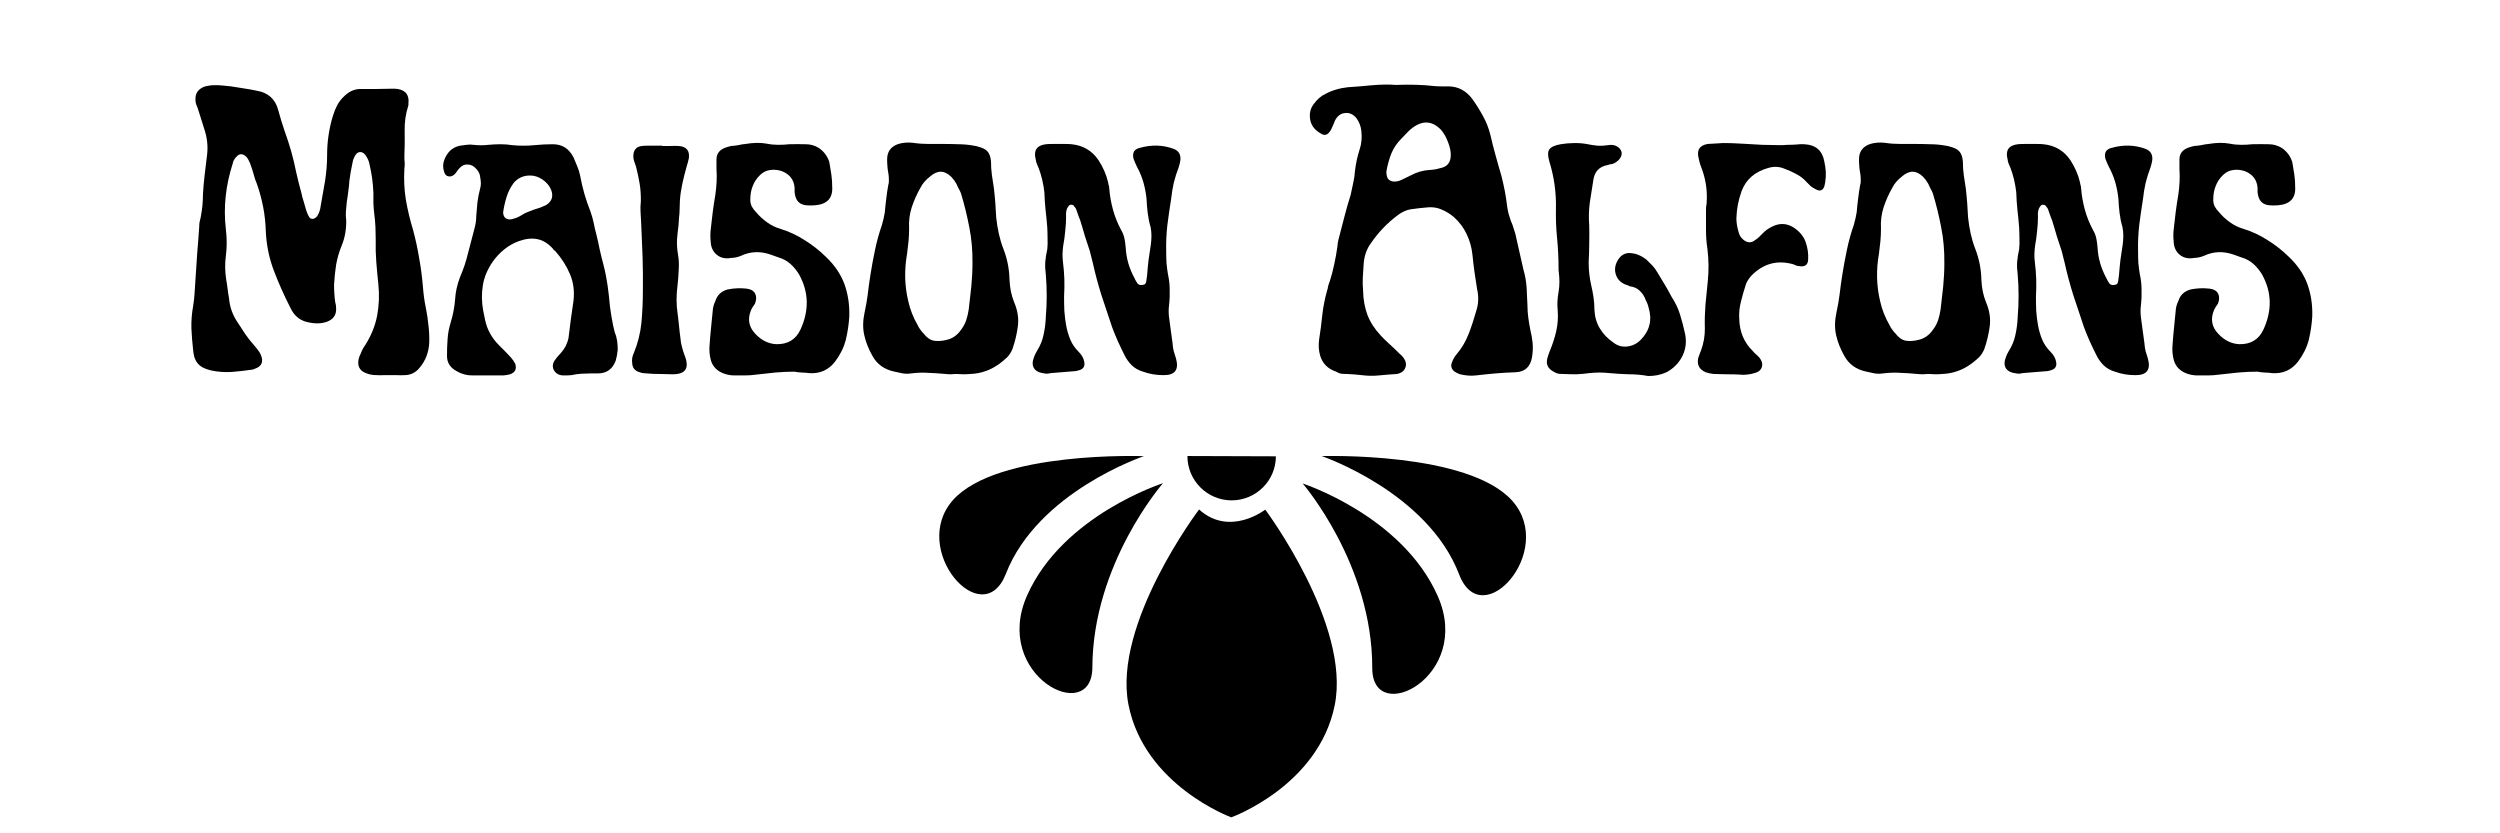 <svg xmlns="http://www.w3.org/2000/svg" xmlns:xlink="http://www.w3.org/1999/xlink" width="180" viewBox="0 0 135 45" height="60" preserveAspectRatio="xMidYMid meet"><defs><clipPath id="34d682da35"><path d="M 60 27 L 73 27 L 73 44.152 L 60 44.152 Z M 60 27 "></path></clipPath><clipPath id="4b6d0a2eec"><path d="M 71 24.316 L 83 24.316 L 83 33 L 71 33 Z M 71 24.316 "></path></clipPath><clipPath id="57cf9c4d2a"><path d="M 50 24.316 L 62 24.316 L 62 33 L 50 33 Z M 50 24.316 "></path></clipPath><clipPath id="e76fb7d6d4"><path d="M 64 24.316 L 69 24.316 L 69 28 L 64 28 Z M 64 24.316 "></path></clipPath></defs><g id="9265600db1"><g clip-rule="nonzero" clip-path="url(#34d682da35)"><path style=" stroke:none;fill-rule:nonzero;fill:#000000;fill-opacity:1;" d="M 66.488 44.137 C 66.488 44.137 71.191 42.445 72.074 38.086 C 72.961 33.727 68.324 27.52 68.324 27.52 C 68.324 27.52 66.41 29.012 64.75 27.512 C 64.75 27.512 60.078 33.688 60.938 38.055 C 61.797 42.418 66.488 44.137 66.488 44.137 Z M 66.488 44.137 "></path></g><path style=" stroke:none;fill-rule:nonzero;fill:#000000;fill-opacity:1;" d="M 70.344 26.109 C 70.344 26.109 74.113 30.461 74.102 36.074 C 74.094 39.273 79.551 36.539 77.641 32.195 C 75.73 27.855 70.344 26.109 70.344 26.109 Z M 70.344 26.109 "></path><g clip-rule="nonzero" clip-path="url(#4b6d0a2eec)"><path style=" stroke:none;fill-rule:nonzero;fill:#000000;fill-opacity:1;" d="M 71.383 24.633 C 71.383 24.633 77.098 26.578 78.797 31.027 C 80.031 34.246 84.035 29.746 81.676 27.059 C 79.316 24.375 71.383 24.629 71.383 24.629 Z M 71.383 24.633 "></path></g><path style=" stroke:none;fill-rule:nonzero;fill:#000000;fill-opacity:1;" d="M 62.801 26.094 C 62.801 26.094 59.008 30.426 58.988 36.039 C 58.973 39.238 53.535 36.473 55.469 32.141 C 57.402 27.809 62.801 26.094 62.801 26.094 Z M 62.801 26.094 "></path><g clip-rule="nonzero" clip-path="url(#57cf9c4d2a)"><path style=" stroke:none;fill-rule:nonzero;fill:#000000;fill-opacity:1;" d="M 61.77 24.633 C 61.77 24.633 56.043 26.551 54.316 30.988 C 53.066 34.199 49.086 29.68 51.461 27.004 C 53.84 24.332 61.77 24.633 61.77 24.633 Z M 61.77 24.633 "></path></g><g clip-rule="nonzero" clip-path="url(#e76fb7d6d4)"><path style=" stroke:none;fill-rule:nonzero;fill:#000000;fill-opacity:1;" d="M 64.121 24.625 C 64.117 25.941 65.184 27.016 66.504 27.02 C 67.824 27.02 68.895 25.957 68.898 24.641 Z M 64.121 24.625 "></path></g><g style="fill:#000000;fill-opacity:1;"><g transform="translate(9.758, 20.211)"><path style="stroke:none" d="M 11.281 0.047 C 11.176 0.047 11.066 0.047 10.953 0.047 C 10.836 0.055 10.727 0.055 10.625 0.047 C 10.383 0.047 10.191 0.016 10.047 -0.047 C 9.703 -0.16 9.551 -0.391 9.594 -0.734 C 9.613 -0.867 9.656 -0.992 9.719 -1.109 C 9.77 -1.266 9.859 -1.43 9.984 -1.609 C 10.297 -2.109 10.504 -2.629 10.609 -3.172 C 10.711 -3.723 10.734 -4.289 10.672 -4.875 C 10.629 -5.27 10.594 -5.664 10.562 -6.062 C 10.531 -6.457 10.52 -6.852 10.531 -7.25 C 10.531 -7.488 10.523 -7.723 10.516 -7.953 C 10.504 -8.191 10.484 -8.426 10.453 -8.656 C 10.43 -8.852 10.414 -9.047 10.406 -9.234 C 10.406 -9.422 10.406 -9.609 10.406 -9.797 C 10.383 -10.336 10.316 -10.836 10.203 -11.297 C 10.191 -11.391 10.164 -11.484 10.125 -11.578 C 10.082 -11.672 10.035 -11.754 9.984 -11.828 C 9.891 -11.953 9.785 -12.008 9.672 -12 C 9.566 -11.988 9.484 -11.926 9.422 -11.812 C 9.348 -11.695 9.301 -11.57 9.281 -11.438 C 9.207 -11.094 9.148 -10.766 9.109 -10.453 C 9.098 -10.254 9.078 -10.055 9.047 -9.859 C 9.023 -9.672 9 -9.488 8.969 -9.312 C 8.957 -9.133 8.941 -8.961 8.922 -8.797 C 8.91 -8.629 8.914 -8.469 8.938 -8.312 C 8.945 -7.812 8.863 -7.352 8.688 -6.938 C 8.551 -6.602 8.453 -6.258 8.391 -5.906 C 8.336 -5.551 8.301 -5.191 8.281 -4.828 C 8.281 -4.672 8.285 -4.516 8.297 -4.359 C 8.305 -4.203 8.32 -4.047 8.344 -3.891 C 8.375 -3.797 8.391 -3.695 8.391 -3.594 C 8.422 -3.219 8.25 -2.961 7.875 -2.828 C 7.562 -2.723 7.203 -2.723 6.797 -2.828 C 6.398 -2.93 6.109 -3.188 5.922 -3.594 C 5.586 -4.25 5.289 -4.914 5.031 -5.594 C 4.77 -6.281 4.625 -7 4.594 -7.75 C 4.582 -8.176 4.535 -8.602 4.453 -9.031 C 4.367 -9.469 4.254 -9.891 4.109 -10.297 C 4.047 -10.441 3.992 -10.594 3.953 -10.75 C 3.91 -10.914 3.859 -11.082 3.797 -11.25 C 3.766 -11.352 3.723 -11.453 3.672 -11.547 C 3.629 -11.648 3.566 -11.734 3.484 -11.797 C 3.316 -11.922 3.164 -11.91 3.031 -11.766 C 2.977 -11.723 2.93 -11.664 2.891 -11.594 C 2.848 -11.531 2.82 -11.461 2.812 -11.391 C 2.426 -10.191 2.301 -9.008 2.438 -7.844 C 2.469 -7.582 2.484 -7.332 2.484 -7.094 C 2.484 -6.863 2.469 -6.629 2.438 -6.391 C 2.383 -5.973 2.391 -5.555 2.453 -5.141 C 2.484 -4.973 2.508 -4.801 2.531 -4.625 C 2.551 -4.445 2.578 -4.273 2.609 -4.109 C 2.648 -3.629 2.805 -3.191 3.078 -2.797 C 3.211 -2.586 3.348 -2.379 3.484 -2.172 C 3.629 -1.961 3.785 -1.766 3.953 -1.578 C 4.023 -1.492 4.094 -1.41 4.156 -1.328 C 4.227 -1.242 4.285 -1.148 4.328 -1.047 C 4.484 -0.672 4.375 -0.422 4 -0.297 C 3.938 -0.266 3.891 -0.25 3.859 -0.25 C 3.484 -0.195 3.113 -0.156 2.75 -0.125 C 2.383 -0.102 2.02 -0.129 1.656 -0.203 C 1.531 -0.234 1.414 -0.27 1.312 -0.312 C 1.02 -0.426 0.828 -0.633 0.734 -0.938 C 0.703 -1.07 0.68 -1.191 0.672 -1.297 C 0.629 -1.68 0.598 -2.07 0.578 -2.469 C 0.566 -2.875 0.598 -3.281 0.672 -3.688 C 0.711 -3.926 0.738 -4.16 0.75 -4.391 C 0.77 -4.629 0.785 -4.867 0.797 -5.109 C 0.828 -5.586 0.859 -6.062 0.891 -6.531 C 0.93 -7.008 0.969 -7.488 1 -7.969 C 1 -8.039 1.004 -8.117 1.016 -8.203 C 1.035 -8.285 1.055 -8.375 1.078 -8.469 C 1.117 -8.676 1.148 -8.883 1.172 -9.094 C 1.191 -9.312 1.203 -9.531 1.203 -9.75 C 1.223 -10.094 1.254 -10.441 1.297 -10.797 C 1.336 -11.148 1.379 -11.492 1.422 -11.828 C 1.484 -12.305 1.43 -12.785 1.266 -13.266 C 1.211 -13.441 1.156 -13.625 1.094 -13.812 C 1.031 -14 0.973 -14.18 0.922 -14.359 C 0.891 -14.43 0.859 -14.508 0.828 -14.594 C 0.805 -14.676 0.797 -14.758 0.797 -14.844 C 0.785 -15.156 0.93 -15.379 1.234 -15.516 C 1.316 -15.547 1.398 -15.566 1.484 -15.578 C 1.578 -15.598 1.672 -15.609 1.766 -15.609 C 1.93 -15.617 2.094 -15.613 2.25 -15.594 C 2.406 -15.582 2.562 -15.566 2.719 -15.547 C 2.945 -15.516 3.176 -15.477 3.406 -15.438 C 3.633 -15.406 3.867 -15.363 4.109 -15.312 C 4.723 -15.207 5.109 -14.859 5.266 -14.266 C 5.367 -13.891 5.484 -13.516 5.609 -13.141 C 5.742 -12.773 5.863 -12.406 5.969 -12.031 C 6.07 -11.664 6.16 -11.297 6.234 -10.922 C 6.316 -10.547 6.41 -10.172 6.516 -9.797 C 6.547 -9.641 6.586 -9.484 6.641 -9.328 C 6.691 -9.172 6.738 -9.008 6.781 -8.844 C 6.812 -8.75 6.852 -8.648 6.906 -8.547 C 6.957 -8.441 7.023 -8.391 7.109 -8.391 C 7.203 -8.391 7.289 -8.441 7.375 -8.547 C 7.477 -8.711 7.539 -8.898 7.562 -9.109 C 7.645 -9.555 7.723 -10.004 7.797 -10.453 C 7.867 -10.91 7.906 -11.367 7.906 -11.828 C 7.906 -12.191 7.93 -12.551 7.984 -12.906 C 8.035 -13.258 8.113 -13.609 8.219 -13.953 C 8.281 -14.16 8.359 -14.352 8.453 -14.531 C 8.547 -14.707 8.676 -14.875 8.844 -15.031 C 9.094 -15.27 9.367 -15.395 9.672 -15.406 C 9.984 -15.406 10.285 -15.406 10.578 -15.406 C 10.879 -15.414 11.18 -15.422 11.484 -15.422 C 11.566 -15.422 11.645 -15.414 11.719 -15.406 C 12.156 -15.332 12.348 -15.07 12.297 -14.625 C 12.297 -14.582 12.297 -14.551 12.297 -14.531 C 12.148 -14.07 12.082 -13.609 12.094 -13.141 C 12.102 -12.68 12.098 -12.219 12.078 -11.75 C 12.078 -11.645 12.082 -11.539 12.094 -11.438 C 12.102 -11.332 12.098 -11.219 12.078 -11.094 C 12.047 -10.531 12.07 -9.977 12.156 -9.438 C 12.25 -8.895 12.379 -8.348 12.547 -7.797 C 12.68 -7.305 12.789 -6.801 12.875 -6.281 C 12.969 -5.77 13.035 -5.258 13.078 -4.75 C 13.109 -4.332 13.16 -3.953 13.234 -3.609 C 13.297 -3.297 13.344 -2.984 13.375 -2.672 C 13.414 -2.359 13.43 -2.039 13.422 -1.719 C 13.398 -1.195 13.227 -0.742 12.906 -0.359 C 12.688 -0.086 12.41 0.047 12.078 0.047 C 11.941 0.055 11.805 0.055 11.672 0.047 C 11.547 0.047 11.414 0.047 11.281 0.047 Z M 11.281 0.047 "></path></g></g><g style="fill:#000000;fill-opacity:1;"><g transform="translate(23.576, 20.211)"><path style="stroke:none" d="M 1.984 -12.391 C 2.266 -12.359 2.539 -12.359 2.812 -12.391 C 3.02 -12.41 3.234 -12.422 3.453 -12.422 C 3.672 -12.422 3.875 -12.406 4.062 -12.375 C 4.27 -12.352 4.477 -12.344 4.688 -12.344 C 4.895 -12.344 5.102 -12.352 5.312 -12.375 C 5.625 -12.406 5.945 -12.422 6.281 -12.422 C 6.781 -12.422 7.148 -12.188 7.391 -11.719 C 7.461 -11.562 7.531 -11.398 7.594 -11.234 C 7.664 -11.066 7.719 -10.898 7.75 -10.734 C 7.812 -10.391 7.891 -10.055 7.984 -9.734 C 8.078 -9.41 8.188 -9.094 8.312 -8.781 C 8.383 -8.582 8.441 -8.379 8.484 -8.172 C 8.523 -7.961 8.57 -7.758 8.625 -7.562 C 8.695 -7.281 8.758 -7 8.812 -6.719 C 8.875 -6.445 8.941 -6.172 9.016 -5.891 C 9.109 -5.535 9.18 -5.172 9.234 -4.797 C 9.285 -4.43 9.328 -4.062 9.359 -3.688 C 9.391 -3.445 9.426 -3.207 9.469 -2.969 C 9.508 -2.727 9.562 -2.488 9.625 -2.25 C 9.688 -2.102 9.727 -1.953 9.75 -1.797 C 9.77 -1.641 9.781 -1.477 9.781 -1.312 C 9.758 -1.102 9.723 -0.91 9.672 -0.734 C 9.504 -0.285 9.191 -0.055 8.734 -0.047 C 8.598 -0.047 8.477 -0.047 8.375 -0.047 C 8.195 -0.047 8.016 -0.039 7.828 -0.031 C 7.648 -0.02 7.469 0.004 7.281 0.047 C 7.207 0.055 7.129 0.062 7.047 0.062 C 6.973 0.062 6.898 0.062 6.828 0.062 C 6.586 0.051 6.414 -0.055 6.312 -0.266 C 6.238 -0.461 6.281 -0.648 6.438 -0.828 C 6.477 -0.891 6.52 -0.941 6.562 -0.984 C 6.602 -1.023 6.648 -1.078 6.703 -1.141 C 6.805 -1.254 6.895 -1.379 6.969 -1.516 C 7.039 -1.66 7.094 -1.812 7.125 -1.969 C 7.164 -2.312 7.207 -2.645 7.25 -2.969 C 7.301 -3.289 7.348 -3.617 7.391 -3.953 C 7.453 -4.484 7.391 -4.969 7.203 -5.406 C 7.016 -5.852 6.75 -6.27 6.406 -6.656 C 6.395 -6.664 6.375 -6.68 6.344 -6.703 C 6.312 -6.734 6.289 -6.758 6.281 -6.781 C 6.02 -7.07 5.738 -7.242 5.438 -7.297 C 5.133 -7.359 4.801 -7.32 4.438 -7.188 C 4.145 -7.082 3.879 -6.93 3.641 -6.734 C 3.41 -6.547 3.207 -6.328 3.031 -6.078 C 2.75 -5.672 2.57 -5.25 2.5 -4.812 C 2.426 -4.375 2.43 -3.914 2.516 -3.438 C 2.535 -3.363 2.551 -3.289 2.562 -3.219 C 2.582 -3.145 2.598 -3.066 2.609 -2.984 C 2.711 -2.441 2.969 -1.969 3.375 -1.562 C 3.477 -1.457 3.582 -1.352 3.688 -1.25 C 3.789 -1.145 3.895 -1.035 4 -0.922 C 4.113 -0.797 4.195 -0.676 4.25 -0.562 C 4.332 -0.281 4.238 -0.094 3.969 0 C 3.852 0.031 3.734 0.051 3.609 0.062 C 3.328 0.062 3.047 0.062 2.766 0.062 C 2.484 0.062 2.203 0.062 1.922 0.062 C 1.617 0.062 1.336 -0.016 1.078 -0.172 C 0.734 -0.359 0.562 -0.629 0.562 -0.984 C 0.562 -1.297 0.57 -1.602 0.594 -1.906 C 0.613 -2.207 0.672 -2.508 0.766 -2.812 C 0.891 -3.227 0.969 -3.641 1 -4.047 C 1.02 -4.43 1.109 -4.832 1.266 -5.25 C 1.453 -5.676 1.598 -6.113 1.703 -6.562 C 1.816 -7.008 1.93 -7.445 2.047 -7.875 C 2.109 -8.102 2.141 -8.32 2.141 -8.531 C 2.16 -8.781 2.18 -9.023 2.203 -9.266 C 2.234 -9.516 2.281 -9.758 2.344 -10 C 2.375 -10.102 2.391 -10.203 2.391 -10.297 C 2.391 -10.398 2.379 -10.504 2.359 -10.609 C 2.348 -10.797 2.273 -10.957 2.141 -11.094 C 2.004 -11.25 1.848 -11.328 1.672 -11.328 C 1.504 -11.336 1.359 -11.27 1.234 -11.125 C 1.18 -11.07 1.133 -11.016 1.094 -10.953 C 1.062 -10.898 1.023 -10.852 0.984 -10.812 C 0.879 -10.707 0.766 -10.664 0.641 -10.688 C 0.523 -10.707 0.445 -10.789 0.406 -10.938 C 0.332 -11.164 0.336 -11.383 0.422 -11.594 C 0.492 -11.781 0.598 -11.941 0.734 -12.078 C 0.879 -12.211 1.055 -12.301 1.266 -12.344 C 1.391 -12.363 1.508 -12.379 1.625 -12.391 C 1.75 -12.41 1.867 -12.41 1.984 -12.391 Z M 6.188 -9.953 C 6.094 -10.18 5.938 -10.367 5.719 -10.516 C 5.508 -10.66 5.285 -10.734 5.047 -10.734 C 4.691 -10.734 4.398 -10.602 4.172 -10.344 C 3.992 -10.102 3.863 -9.848 3.781 -9.578 C 3.695 -9.305 3.633 -9.031 3.594 -8.75 C 3.594 -8.613 3.633 -8.508 3.719 -8.438 C 3.812 -8.363 3.926 -8.344 4.062 -8.375 C 4.207 -8.406 4.348 -8.457 4.484 -8.531 C 4.641 -8.633 4.801 -8.719 4.969 -8.781 C 5.133 -8.852 5.312 -8.914 5.5 -8.969 C 5.57 -8.988 5.641 -9.016 5.703 -9.047 C 5.773 -9.078 5.836 -9.102 5.891 -9.125 C 6.223 -9.32 6.32 -9.598 6.188 -9.953 Z M 6.188 -9.953 "></path></g></g><g style="fill:#000000;fill-opacity:1;"><g transform="translate(33.621, 20.211)"><path style="stroke:none" d="M 2.141 -12.344 C 2.141 -12.344 2.141 -12.336 2.141 -12.328 C 2.285 -12.328 2.43 -12.328 2.578 -12.328 C 2.734 -12.336 2.883 -12.336 3.031 -12.328 C 3.445 -12.297 3.629 -12.078 3.578 -11.672 C 3.547 -11.516 3.504 -11.359 3.453 -11.203 C 3.41 -11.047 3.367 -10.891 3.328 -10.734 C 3.254 -10.441 3.191 -10.141 3.141 -9.828 C 3.098 -9.523 3.078 -9.219 3.078 -8.906 C 3.078 -8.758 3.066 -8.609 3.047 -8.453 C 3.035 -8.305 3.023 -8.16 3.016 -8.016 C 2.984 -7.773 2.957 -7.531 2.938 -7.281 C 2.926 -7.031 2.941 -6.773 2.984 -6.516 C 3.035 -6.234 3.051 -5.953 3.031 -5.672 C 3.02 -5.391 3 -5.109 2.969 -4.828 C 2.895 -4.285 2.895 -3.77 2.969 -3.281 C 3 -3.062 3.023 -2.836 3.047 -2.609 C 3.066 -2.391 3.094 -2.164 3.125 -1.938 C 3.133 -1.789 3.16 -1.641 3.203 -1.484 C 3.242 -1.328 3.289 -1.176 3.344 -1.031 C 3.395 -0.906 3.426 -0.805 3.438 -0.734 C 3.531 -0.316 3.367 -0.078 2.953 -0.016 C 2.867 -0.004 2.785 0 2.703 0 C 2.461 -0.008 2.227 -0.016 2 -0.016 C 1.77 -0.016 1.535 -0.023 1.297 -0.047 C 1.16 -0.047 1.035 -0.066 0.922 -0.109 C 0.66 -0.18 0.523 -0.352 0.516 -0.625 C 0.492 -0.801 0.523 -0.977 0.609 -1.156 C 0.828 -1.695 0.961 -2.238 1.016 -2.781 C 1.066 -3.332 1.094 -3.895 1.094 -4.469 C 1.102 -5.094 1.098 -5.719 1.078 -6.344 C 1.055 -6.969 1.031 -7.594 1 -8.219 C 0.988 -8.395 0.977 -8.578 0.969 -8.766 C 0.957 -8.953 0.961 -9.133 0.984 -9.312 C 0.992 -9.633 0.973 -9.957 0.922 -10.281 C 0.867 -10.602 0.801 -10.922 0.719 -11.234 C 0.688 -11.316 0.656 -11.406 0.625 -11.5 C 0.594 -11.594 0.578 -11.68 0.578 -11.766 C 0.578 -12.098 0.727 -12.285 1.031 -12.328 C 1.133 -12.336 1.238 -12.344 1.344 -12.344 C 1.445 -12.344 1.539 -12.344 1.625 -12.344 C 1.719 -12.344 1.805 -12.344 1.891 -12.344 C 1.973 -12.344 2.055 -12.344 2.141 -12.344 Z M 2.141 -12.344 "></path></g></g><g style="fill:#000000;fill-opacity:1;"><g transform="translate(37.706, 20.211)"><path style="stroke:none" d="M 5.984 -0.062 C 5.848 -0.082 5.711 -0.094 5.578 -0.094 C 5.441 -0.102 5.312 -0.117 5.188 -0.141 C 4.844 -0.141 4.5 -0.125 4.156 -0.094 C 3.812 -0.062 3.473 -0.023 3.141 0.016 C 2.93 0.047 2.723 0.062 2.516 0.062 C 2.305 0.062 2.098 0.062 1.891 0.062 C 1.703 0.051 1.523 0.016 1.359 -0.047 C 1.016 -0.18 0.789 -0.41 0.688 -0.734 C 0.613 -1.004 0.586 -1.273 0.609 -1.547 C 0.629 -1.859 0.656 -2.172 0.688 -2.484 C 0.719 -2.797 0.75 -3.109 0.781 -3.422 C 0.789 -3.598 0.836 -3.773 0.922 -3.953 C 1.023 -4.273 1.242 -4.484 1.578 -4.578 C 1.91 -4.648 2.254 -4.664 2.609 -4.625 C 2.848 -4.594 3.004 -4.5 3.078 -4.344 C 3.148 -4.195 3.145 -4.02 3.062 -3.812 C 3.031 -3.758 2.992 -3.707 2.953 -3.656 C 2.922 -3.602 2.891 -3.547 2.859 -3.484 C 2.648 -2.992 2.723 -2.562 3.078 -2.188 C 3.41 -1.832 3.789 -1.645 4.219 -1.625 C 4.832 -1.613 5.266 -1.875 5.516 -2.406 C 5.992 -3.438 5.973 -4.426 5.453 -5.375 C 5.316 -5.602 5.16 -5.797 4.984 -5.953 C 4.805 -6.117 4.586 -6.238 4.328 -6.312 C 4.191 -6.363 4.047 -6.414 3.891 -6.469 C 3.336 -6.656 2.816 -6.633 2.328 -6.406 C 2.16 -6.332 1.973 -6.289 1.766 -6.281 C 1.461 -6.227 1.207 -6.285 1 -6.453 C 0.789 -6.629 0.68 -6.867 0.672 -7.172 C 0.648 -7.379 0.648 -7.594 0.672 -7.812 C 0.711 -8.125 0.75 -8.438 0.781 -8.75 C 0.82 -9.062 0.867 -9.375 0.922 -9.688 C 0.992 -10.164 1.016 -10.633 0.984 -11.094 C 0.984 -11.164 0.984 -11.25 0.984 -11.344 C 0.984 -11.438 0.984 -11.52 0.984 -11.594 C 0.984 -11.906 1.141 -12.117 1.453 -12.234 C 1.535 -12.266 1.645 -12.297 1.781 -12.328 C 1.914 -12.336 2.047 -12.352 2.172 -12.375 C 2.297 -12.406 2.426 -12.426 2.562 -12.438 C 2.969 -12.508 3.348 -12.516 3.703 -12.453 C 3.91 -12.41 4.113 -12.391 4.312 -12.391 C 4.52 -12.391 4.719 -12.398 4.906 -12.422 C 5.207 -12.43 5.508 -12.43 5.812 -12.422 C 6.062 -12.422 6.297 -12.352 6.516 -12.219 C 6.797 -12.02 6.984 -11.766 7.078 -11.453 C 7.117 -11.234 7.156 -11.008 7.188 -10.781 C 7.219 -10.562 7.234 -10.336 7.234 -10.109 C 7.266 -9.504 6.953 -9.176 6.297 -9.125 C 6.129 -9.113 5.977 -9.113 5.844 -9.125 C 5.488 -9.156 5.281 -9.352 5.219 -9.719 C 5.207 -9.77 5.203 -9.828 5.203 -9.891 C 5.203 -9.953 5.203 -10.008 5.203 -10.062 C 5.172 -10.5 4.941 -10.801 4.516 -10.969 C 4.305 -11.039 4.098 -11.062 3.891 -11.031 C 3.691 -11.008 3.508 -10.922 3.344 -10.766 C 3.156 -10.586 3.02 -10.383 2.938 -10.156 C 2.852 -9.938 2.812 -9.707 2.812 -9.469 C 2.801 -9.32 2.828 -9.188 2.891 -9.062 C 2.953 -8.945 3.031 -8.844 3.125 -8.75 C 3.301 -8.539 3.5 -8.359 3.719 -8.203 C 3.938 -8.047 4.172 -7.93 4.422 -7.859 C 4.898 -7.711 5.336 -7.508 5.734 -7.25 C 6.141 -7 6.52 -6.703 6.875 -6.359 C 7.352 -5.91 7.691 -5.414 7.891 -4.875 C 8.086 -4.332 8.176 -3.75 8.156 -3.125 C 8.133 -2.719 8.07 -2.297 7.969 -1.859 C 7.863 -1.453 7.672 -1.062 7.391 -0.688 C 7.035 -0.227 6.566 -0.02 5.984 -0.062 Z M 5.984 -0.062 "></path></g></g><g style="fill:#000000;fill-opacity:1;"><g transform="translate(46.233, 20.211)"><path style="stroke:none" d="M 5.422 -0.016 C 5.316 -0.016 5.219 -0.008 5.125 0 C 5.031 0 4.93 -0.004 4.828 -0.016 C 4.516 -0.047 4.203 -0.066 3.891 -0.078 C 3.586 -0.098 3.281 -0.086 2.969 -0.047 C 2.82 -0.023 2.672 -0.023 2.516 -0.047 C 2.367 -0.078 2.223 -0.109 2.078 -0.141 C 1.523 -0.254 1.125 -0.539 0.875 -1 C 0.664 -1.375 0.52 -1.742 0.438 -2.109 C 0.352 -2.484 0.359 -2.891 0.453 -3.328 C 0.523 -3.648 0.582 -3.977 0.625 -4.312 C 0.664 -4.656 0.711 -5 0.766 -5.344 C 0.836 -5.801 0.922 -6.254 1.016 -6.703 C 1.109 -7.16 1.234 -7.613 1.391 -8.062 C 1.461 -8.312 1.516 -8.539 1.547 -8.75 C 1.566 -8.988 1.594 -9.234 1.625 -9.484 C 1.656 -9.742 1.691 -9.988 1.734 -10.219 C 1.766 -10.32 1.773 -10.43 1.766 -10.547 C 1.766 -10.66 1.754 -10.77 1.734 -10.875 C 1.711 -10.988 1.695 -11.109 1.688 -11.234 C 1.676 -11.367 1.672 -11.492 1.672 -11.609 C 1.672 -12.023 1.875 -12.301 2.281 -12.438 C 2.52 -12.508 2.781 -12.531 3.062 -12.5 C 3.344 -12.457 3.617 -12.438 3.891 -12.438 C 4.172 -12.438 4.445 -12.438 4.719 -12.438 C 5 -12.438 5.27 -12.43 5.531 -12.422 C 5.801 -12.422 6.078 -12.395 6.359 -12.344 C 6.391 -12.332 6.422 -12.328 6.453 -12.328 C 6.484 -12.328 6.52 -12.316 6.562 -12.297 C 6.801 -12.242 6.973 -12.16 7.078 -12.047 C 7.191 -11.93 7.258 -11.75 7.281 -11.5 C 7.281 -11.25 7.297 -11.004 7.328 -10.766 C 7.367 -10.523 7.406 -10.285 7.438 -10.047 C 7.5 -9.516 7.539 -8.988 7.562 -8.469 C 7.594 -8.164 7.641 -7.875 7.703 -7.594 C 7.766 -7.312 7.848 -7.035 7.953 -6.766 C 8.16 -6.234 8.27 -5.676 8.281 -5.094 C 8.301 -4.656 8.383 -4.254 8.531 -3.891 C 8.719 -3.453 8.785 -3.023 8.734 -2.609 C 8.68 -2.191 8.582 -1.773 8.438 -1.359 C 8.363 -1.18 8.266 -1.031 8.141 -0.906 C 8.016 -0.789 7.883 -0.68 7.75 -0.578 C 7.27 -0.223 6.738 -0.035 6.156 -0.016 C 6.039 -0.004 5.922 0 5.797 0 C 5.672 -0.008 5.547 -0.016 5.422 -0.016 Z M 6.078 -3.5 C 6.129 -3.914 6.176 -4.332 6.219 -4.75 C 6.258 -5.164 6.281 -5.578 6.281 -5.984 C 6.289 -6.672 6.234 -7.32 6.109 -7.938 C 5.992 -8.551 5.844 -9.164 5.656 -9.781 C 5.625 -9.863 5.582 -9.945 5.531 -10.031 C 5.488 -10.113 5.445 -10.203 5.406 -10.297 C 5.332 -10.43 5.242 -10.551 5.141 -10.656 C 4.773 -11.02 4.395 -11.031 4 -10.688 C 3.758 -10.5 3.586 -10.301 3.484 -10.094 C 3.285 -9.75 3.125 -9.391 3 -9.016 C 2.883 -8.648 2.836 -8.266 2.859 -7.859 C 2.859 -7.641 2.848 -7.414 2.828 -7.188 C 2.805 -6.969 2.781 -6.742 2.75 -6.516 C 2.594 -5.641 2.613 -4.785 2.812 -3.953 C 2.914 -3.492 3.086 -3.055 3.328 -2.641 C 3.367 -2.555 3.414 -2.477 3.469 -2.406 C 3.52 -2.332 3.578 -2.266 3.641 -2.203 C 3.805 -1.984 3.992 -1.852 4.203 -1.812 C 4.422 -1.781 4.648 -1.797 4.891 -1.859 C 5.203 -1.93 5.457 -2.109 5.656 -2.391 C 5.781 -2.555 5.875 -2.727 5.938 -2.906 C 6 -3.094 6.047 -3.289 6.078 -3.5 Z M 6.078 -3.5 "></path></g></g><g style="fill:#000000;fill-opacity:1;"><g transform="translate(55.319, 20.211)"><path style="stroke:none" d="M 1.156 -12.422 C 1.227 -12.43 1.363 -12.438 1.562 -12.438 C 1.77 -12.438 1.969 -12.438 2.156 -12.438 C 2.344 -12.438 2.473 -12.43 2.547 -12.422 C 3.172 -12.359 3.656 -12.07 4 -11.562 C 4.25 -11.176 4.422 -10.781 4.516 -10.375 C 4.523 -10.32 4.535 -10.27 4.547 -10.219 C 4.566 -10.176 4.578 -10.125 4.578 -10.062 C 4.609 -9.664 4.676 -9.273 4.781 -8.891 C 4.883 -8.516 5.031 -8.148 5.219 -7.797 C 5.312 -7.641 5.375 -7.477 5.406 -7.312 C 5.438 -7.156 5.457 -6.992 5.469 -6.828 C 5.5 -6.266 5.656 -5.723 5.938 -5.203 C 5.977 -5.109 6.031 -5.016 6.094 -4.922 C 6.164 -4.828 6.266 -4.797 6.391 -4.828 C 6.504 -4.836 6.566 -4.898 6.578 -5.016 C 6.598 -5.129 6.613 -5.238 6.625 -5.344 C 6.645 -5.625 6.672 -5.898 6.703 -6.172 C 6.742 -6.453 6.785 -6.734 6.828 -7.016 C 6.848 -7.172 6.859 -7.328 6.859 -7.484 C 6.859 -7.641 6.844 -7.797 6.812 -7.953 C 6.738 -8.203 6.688 -8.457 6.656 -8.719 C 6.625 -8.977 6.602 -9.234 6.594 -9.484 C 6.562 -9.785 6.504 -10.082 6.422 -10.375 C 6.336 -10.664 6.223 -10.941 6.078 -11.203 C 6.047 -11.266 6.016 -11.332 5.984 -11.406 C 5.953 -11.477 5.922 -11.555 5.891 -11.641 C 5.816 -11.953 5.922 -12.145 6.203 -12.219 C 6.848 -12.406 7.469 -12.391 8.062 -12.172 C 8.332 -12.066 8.453 -11.863 8.422 -11.562 C 8.398 -11.414 8.367 -11.285 8.328 -11.172 C 8.223 -10.898 8.133 -10.617 8.062 -10.328 C 8 -10.047 7.953 -9.758 7.922 -9.469 C 7.848 -9.008 7.781 -8.539 7.719 -8.062 C 7.664 -7.582 7.645 -7.102 7.656 -6.625 C 7.656 -6.414 7.66 -6.207 7.672 -6 C 7.691 -5.789 7.719 -5.594 7.75 -5.406 C 7.812 -5.125 7.844 -4.848 7.844 -4.578 C 7.852 -4.305 7.844 -4.031 7.812 -3.75 C 7.781 -3.508 7.781 -3.281 7.812 -3.062 C 7.844 -2.82 7.875 -2.586 7.906 -2.359 C 7.938 -2.129 7.969 -1.898 8 -1.672 C 8.008 -1.523 8.031 -1.383 8.062 -1.25 C 8.102 -1.113 8.145 -0.977 8.188 -0.844 C 8.352 -0.238 8.125 0.055 7.5 0.047 C 7.113 0.047 6.75 -0.016 6.406 -0.141 C 6.164 -0.211 5.961 -0.328 5.797 -0.484 C 5.641 -0.641 5.508 -0.82 5.406 -1.031 C 5.281 -1.281 5.16 -1.531 5.047 -1.781 C 4.93 -2.039 4.828 -2.297 4.734 -2.547 C 4.535 -3.129 4.344 -3.707 4.156 -4.281 C 3.977 -4.852 3.82 -5.438 3.688 -6.031 C 3.633 -6.25 3.582 -6.457 3.531 -6.656 C 3.352 -7.176 3.195 -7.676 3.062 -8.156 C 3.031 -8.27 2.988 -8.383 2.938 -8.5 C 2.895 -8.625 2.852 -8.742 2.812 -8.859 C 2.801 -8.922 2.75 -9.004 2.656 -9.109 C 2.625 -9.141 2.578 -9.156 2.516 -9.156 C 2.461 -9.156 2.422 -9.133 2.391 -9.094 C 2.328 -9.008 2.289 -8.941 2.281 -8.891 C 2.25 -8.785 2.238 -8.664 2.25 -8.531 C 2.25 -8.258 2.234 -7.992 2.203 -7.734 C 2.18 -7.473 2.145 -7.207 2.094 -6.938 C 2.051 -6.625 2.047 -6.344 2.078 -6.094 C 2.117 -5.781 2.145 -5.461 2.156 -5.141 C 2.164 -4.828 2.16 -4.516 2.141 -4.203 C 2.141 -3.941 2.145 -3.68 2.156 -3.422 C 2.176 -3.16 2.207 -2.906 2.25 -2.656 C 2.301 -2.375 2.379 -2.109 2.484 -1.859 C 2.586 -1.617 2.742 -1.395 2.953 -1.188 C 3.098 -1.031 3.188 -0.875 3.219 -0.719 C 3.289 -0.457 3.203 -0.289 2.953 -0.219 C 2.828 -0.176 2.695 -0.156 2.562 -0.156 C 2.375 -0.145 2.18 -0.129 1.984 -0.109 C 1.797 -0.098 1.602 -0.082 1.406 -0.062 C 1.301 -0.031 1.191 -0.023 1.078 -0.047 C 0.805 -0.078 0.617 -0.172 0.516 -0.328 C 0.422 -0.484 0.422 -0.68 0.516 -0.922 C 0.555 -1.035 0.609 -1.145 0.672 -1.25 C 0.848 -1.531 0.969 -1.82 1.031 -2.125 C 1.102 -2.438 1.145 -2.766 1.156 -3.109 C 1.188 -3.473 1.203 -3.848 1.203 -4.234 C 1.203 -4.629 1.188 -5.008 1.156 -5.375 C 1.125 -5.602 1.113 -5.832 1.125 -6.062 C 1.145 -6.289 1.18 -6.52 1.234 -6.75 C 1.254 -6.938 1.258 -7.129 1.25 -7.328 C 1.25 -7.535 1.242 -7.734 1.234 -7.922 C 1.211 -8.234 1.18 -8.551 1.141 -8.875 C 1.109 -9.195 1.086 -9.516 1.078 -9.828 C 1.023 -10.297 0.922 -10.734 0.766 -11.141 C 0.734 -11.211 0.703 -11.285 0.672 -11.359 C 0.641 -11.441 0.617 -11.523 0.609 -11.609 C 0.484 -12.086 0.664 -12.359 1.156 -12.422 Z M 1.156 -12.422 "></path></g></g><g style="fill:#000000;fill-opacity:1;"><g transform="translate(64.226, 20.211)"><path style="stroke:none" d=""></path></g></g><g style="fill:#000000;fill-opacity:1;"><g transform="translate(70.498, 20.211)"><path style="stroke:none" d="M 2.281 -15.5 C 2.727 -15.531 3.172 -15.566 3.609 -15.609 C 4.055 -15.648 4.484 -15.656 4.891 -15.625 C 5.648 -15.656 6.344 -15.633 6.969 -15.562 C 7.082 -15.551 7.203 -15.547 7.328 -15.547 C 7.461 -15.547 7.586 -15.547 7.703 -15.547 C 8.234 -15.547 8.664 -15.32 9 -14.875 C 9.219 -14.57 9.41 -14.266 9.578 -13.953 C 9.754 -13.641 9.891 -13.297 9.984 -12.922 C 10.066 -12.555 10.16 -12.188 10.266 -11.812 C 10.367 -11.438 10.473 -11.07 10.578 -10.719 C 10.648 -10.438 10.711 -10.156 10.766 -9.875 C 10.816 -9.602 10.859 -9.328 10.891 -9.047 C 10.91 -8.91 10.938 -8.781 10.969 -8.656 C 11.008 -8.531 11.051 -8.398 11.094 -8.266 C 11.145 -8.16 11.188 -8.051 11.219 -7.938 C 11.258 -7.82 11.297 -7.707 11.328 -7.594 C 11.398 -7.281 11.473 -6.957 11.547 -6.625 C 11.617 -6.301 11.691 -5.977 11.766 -5.656 C 11.859 -5.344 11.914 -5.023 11.938 -4.703 C 11.957 -4.379 11.973 -4.055 11.984 -3.734 C 11.984 -3.504 12 -3.273 12.031 -3.047 C 12.062 -2.828 12.098 -2.609 12.141 -2.391 C 12.203 -2.148 12.242 -1.91 12.266 -1.672 C 12.285 -1.43 12.273 -1.188 12.234 -0.938 C 12.148 -0.406 11.852 -0.129 11.344 -0.109 C 10.988 -0.098 10.629 -0.078 10.266 -0.047 C 9.91 -0.016 9.555 0.02 9.203 0.062 C 8.93 0.094 8.645 0.07 8.344 0 C 8.227 -0.039 8.125 -0.094 8.031 -0.156 C 7.875 -0.289 7.832 -0.453 7.906 -0.641 C 7.977 -0.828 8.062 -0.973 8.156 -1.078 C 8.438 -1.41 8.656 -1.781 8.812 -2.188 C 8.969 -2.594 9.102 -3.004 9.219 -3.422 C 9.344 -3.805 9.359 -4.195 9.266 -4.594 C 9.223 -4.906 9.176 -5.211 9.125 -5.516 C 9.082 -5.828 9.047 -6.133 9.016 -6.438 C 8.973 -6.852 8.867 -7.227 8.703 -7.562 C 8.547 -7.906 8.312 -8.219 8 -8.5 C 7.801 -8.664 7.586 -8.797 7.359 -8.891 C 7.141 -8.992 6.895 -9.035 6.625 -9.016 C 6.469 -9.004 6.305 -8.988 6.141 -8.969 C 5.973 -8.945 5.812 -8.926 5.656 -8.906 C 5.426 -8.863 5.203 -8.758 4.984 -8.594 C 4.41 -8.164 3.926 -7.66 3.531 -7.078 C 3.301 -6.766 3.172 -6.395 3.141 -5.969 C 3.129 -5.727 3.113 -5.484 3.094 -5.234 C 3.082 -4.992 3.086 -4.754 3.109 -4.516 C 3.117 -4.047 3.195 -3.609 3.344 -3.203 C 3.5 -2.805 3.738 -2.438 4.062 -2.094 C 4.188 -1.957 4.312 -1.832 4.438 -1.719 C 4.57 -1.602 4.707 -1.477 4.844 -1.344 C 4.914 -1.27 4.988 -1.195 5.062 -1.125 C 5.145 -1.062 5.211 -0.992 5.266 -0.922 C 5.422 -0.723 5.461 -0.535 5.391 -0.359 C 5.328 -0.18 5.176 -0.066 4.938 -0.016 C 4.602 0.004 4.281 0.031 3.969 0.062 C 3.656 0.094 3.344 0.086 3.031 0.047 C 2.781 0.016 2.516 -0.004 2.234 -0.016 C 2.129 -0.016 2.023 -0.02 1.922 -0.031 C 1.828 -0.051 1.738 -0.086 1.656 -0.141 C 1.219 -0.285 0.93 -0.566 0.797 -0.984 C 0.711 -1.266 0.691 -1.562 0.734 -1.875 C 0.805 -2.32 0.863 -2.766 0.906 -3.203 C 0.957 -3.641 1.039 -4.066 1.156 -4.484 C 1.188 -4.578 1.207 -4.664 1.219 -4.75 C 1.238 -4.832 1.266 -4.91 1.297 -4.984 C 1.398 -5.297 1.484 -5.609 1.547 -5.922 C 1.617 -6.242 1.676 -6.562 1.719 -6.875 C 1.727 -7.02 1.75 -7.156 1.781 -7.281 C 1.883 -7.676 1.988 -8.078 2.094 -8.484 C 2.195 -8.891 2.312 -9.289 2.438 -9.688 C 2.488 -9.914 2.535 -10.133 2.578 -10.344 C 2.629 -10.562 2.66 -10.781 2.672 -11 C 2.723 -11.406 2.805 -11.785 2.922 -12.141 C 3.023 -12.441 3.055 -12.77 3.016 -13.125 C 2.992 -13.383 2.906 -13.617 2.75 -13.828 C 2.582 -14.035 2.383 -14.129 2.156 -14.109 C 1.926 -14.098 1.742 -13.973 1.609 -13.734 C 1.578 -13.672 1.551 -13.609 1.531 -13.547 C 1.508 -13.492 1.484 -13.438 1.453 -13.375 C 1.43 -13.332 1.41 -13.285 1.391 -13.234 C 1.367 -13.18 1.344 -13.141 1.312 -13.109 C 1.176 -12.91 1.016 -12.875 0.828 -13 C 0.492 -13.188 0.301 -13.441 0.25 -13.766 C 0.195 -14.098 0.27 -14.383 0.469 -14.625 C 0.645 -14.863 0.848 -15.035 1.078 -15.141 C 1.266 -15.242 1.457 -15.32 1.656 -15.375 C 1.863 -15.438 2.07 -15.477 2.281 -15.5 Z M 7.25 -11.125 C 7.656 -11.195 7.852 -11.441 7.844 -11.859 C 7.844 -12.047 7.797 -12.266 7.703 -12.516 C 7.609 -12.766 7.504 -12.961 7.391 -13.109 C 7.348 -13.172 7.297 -13.227 7.234 -13.281 C 6.859 -13.625 6.457 -13.688 6.031 -13.469 C 5.852 -13.375 5.695 -13.258 5.562 -13.125 C 5.426 -12.988 5.289 -12.848 5.156 -12.703 C 4.938 -12.484 4.766 -12.227 4.641 -11.938 C 4.523 -11.645 4.438 -11.332 4.375 -11 C 4.363 -10.945 4.363 -10.883 4.375 -10.812 C 4.395 -10.551 4.535 -10.414 4.797 -10.406 C 4.93 -10.406 5.062 -10.438 5.188 -10.5 C 5.344 -10.57 5.504 -10.648 5.672 -10.734 C 5.992 -10.91 6.328 -11.008 6.672 -11.031 C 6.879 -11.039 7.07 -11.07 7.25 -11.125 Z M 7.25 -11.125 "></path></g></g><g style="fill:#000000;fill-opacity:1;"><g transform="translate(83.021, 20.211)"><path style="stroke:none" d="M 6.969 -0.109 C 6.801 -0.035 6.641 0.016 6.484 0.047 C 6.328 0.078 6.16 0.094 5.984 0.094 C 5.641 0.031 5.289 0 4.938 0 C 4.594 -0.008 4.25 -0.031 3.906 -0.062 C 3.707 -0.082 3.52 -0.094 3.344 -0.094 C 3.164 -0.094 2.984 -0.082 2.797 -0.062 C 2.566 -0.031 2.336 -0.008 2.109 0 C 1.879 0 1.645 -0.004 1.406 -0.016 C 1.312 -0.016 1.219 -0.02 1.125 -0.031 C 1.039 -0.051 0.957 -0.086 0.875 -0.141 C 0.57 -0.297 0.457 -0.531 0.531 -0.844 C 0.562 -0.969 0.609 -1.109 0.672 -1.266 C 0.816 -1.609 0.93 -1.961 1.016 -2.328 C 1.098 -2.691 1.125 -3.066 1.094 -3.453 C 1.062 -3.773 1.078 -4.102 1.141 -4.438 C 1.172 -4.625 1.188 -4.805 1.188 -4.984 C 1.188 -5.16 1.176 -5.332 1.156 -5.5 C 1.156 -5.539 1.148 -5.582 1.141 -5.625 C 1.141 -5.664 1.141 -5.703 1.141 -5.734 C 1.141 -6.273 1.113 -6.812 1.062 -7.344 C 1.008 -7.883 0.988 -8.414 1 -8.938 C 1.02 -9.82 0.898 -10.676 0.641 -11.5 C 0.555 -11.801 0.555 -12.016 0.641 -12.141 C 0.734 -12.273 0.938 -12.367 1.25 -12.422 C 1.488 -12.461 1.723 -12.484 1.953 -12.484 C 2.18 -12.492 2.41 -12.477 2.641 -12.438 C 2.848 -12.395 3.047 -12.363 3.234 -12.344 C 3.43 -12.332 3.633 -12.344 3.844 -12.375 C 4.02 -12.406 4.176 -12.379 4.312 -12.297 C 4.445 -12.211 4.523 -12.109 4.547 -11.984 C 4.566 -11.859 4.523 -11.734 4.422 -11.609 C 4.316 -11.492 4.195 -11.41 4.062 -11.359 C 3.957 -11.348 3.863 -11.328 3.781 -11.297 C 3.332 -11.211 3.078 -10.938 3.016 -10.469 C 2.953 -10.07 2.891 -9.672 2.828 -9.266 C 2.773 -8.859 2.766 -8.445 2.797 -8.031 C 2.805 -7.707 2.805 -7.379 2.797 -7.047 C 2.797 -6.711 2.785 -6.379 2.766 -6.047 C 2.766 -5.629 2.812 -5.211 2.906 -4.797 C 2.957 -4.586 3 -4.367 3.031 -4.141 C 3.062 -3.922 3.078 -3.703 3.078 -3.484 C 3.098 -3.098 3.195 -2.758 3.375 -2.469 C 3.551 -2.176 3.789 -1.926 4.094 -1.719 C 4.32 -1.539 4.57 -1.469 4.844 -1.5 C 5.125 -1.531 5.367 -1.648 5.578 -1.859 C 6.066 -2.359 6.207 -2.941 6 -3.609 C 5.988 -3.672 5.969 -3.738 5.938 -3.812 C 5.906 -3.895 5.875 -3.961 5.844 -4.016 C 5.77 -4.223 5.66 -4.391 5.516 -4.516 C 5.379 -4.648 5.203 -4.727 4.984 -4.75 C 4.961 -4.77 4.93 -4.785 4.891 -4.797 C 4.566 -4.891 4.352 -5.07 4.25 -5.344 C 4.145 -5.625 4.18 -5.906 4.359 -6.188 C 4.492 -6.406 4.676 -6.523 4.906 -6.547 C 5.102 -6.547 5.281 -6.516 5.438 -6.453 C 5.594 -6.391 5.742 -6.301 5.891 -6.188 C 5.992 -6.094 6.098 -5.988 6.203 -5.875 C 6.305 -5.77 6.395 -5.648 6.469 -5.516 C 6.602 -5.297 6.738 -5.07 6.875 -4.844 C 7.008 -4.625 7.133 -4.398 7.25 -4.172 C 7.445 -3.879 7.598 -3.562 7.703 -3.219 C 7.805 -2.883 7.895 -2.547 7.969 -2.203 C 8.062 -1.773 8.016 -1.367 7.828 -0.984 C 7.641 -0.609 7.352 -0.316 6.969 -0.109 Z M 6.969 -0.109 "></path></g></g><g style="fill:#000000;fill-opacity:1;"><g transform="translate(91.124, 20.211)"><path style="stroke:none" d="M 2.188 -12.484 C 2.32 -12.484 2.57 -12.473 2.938 -12.453 C 3.301 -12.43 3.664 -12.41 4.031 -12.391 C 4.406 -12.379 4.676 -12.375 4.844 -12.375 C 4.938 -12.375 5.035 -12.375 5.141 -12.375 C 5.242 -12.383 5.336 -12.391 5.422 -12.391 C 5.578 -12.391 5.727 -12.395 5.875 -12.406 C 6.02 -12.426 6.164 -12.43 6.312 -12.422 C 6.926 -12.391 7.285 -12.078 7.391 -11.484 C 7.43 -11.297 7.457 -11.113 7.469 -10.938 C 7.477 -10.758 7.469 -10.57 7.438 -10.375 C 7.438 -10.352 7.43 -10.328 7.422 -10.297 C 7.41 -10.266 7.406 -10.234 7.406 -10.203 C 7.332 -9.93 7.176 -9.859 6.938 -9.984 C 6.832 -10.035 6.738 -10.094 6.656 -10.156 C 6.582 -10.227 6.508 -10.301 6.438 -10.375 C 6.27 -10.562 6.082 -10.707 5.875 -10.812 C 5.664 -10.926 5.457 -11.02 5.25 -11.094 C 4.969 -11.219 4.672 -11.234 4.359 -11.141 C 3.641 -10.941 3.16 -10.523 2.922 -9.891 C 2.836 -9.648 2.77 -9.406 2.719 -9.156 C 2.676 -8.914 2.648 -8.672 2.641 -8.422 C 2.641 -8.211 2.676 -7.977 2.75 -7.719 C 2.789 -7.539 2.867 -7.398 2.984 -7.297 C 3.211 -7.086 3.438 -7.07 3.656 -7.25 C 3.738 -7.301 3.805 -7.352 3.859 -7.406 C 3.922 -7.469 3.984 -7.531 4.047 -7.594 C 4.203 -7.758 4.375 -7.883 4.562 -7.969 C 5 -8.195 5.422 -8.16 5.828 -7.859 C 6.109 -7.648 6.297 -7.398 6.391 -7.109 C 6.492 -6.816 6.535 -6.508 6.516 -6.188 C 6.504 -5.938 6.375 -5.816 6.125 -5.828 C 6.039 -5.836 5.969 -5.848 5.906 -5.859 C 5.852 -5.879 5.789 -5.906 5.719 -5.938 C 4.844 -6.188 4.082 -5.977 3.438 -5.312 C 3.32 -5.176 3.234 -5.039 3.172 -4.906 C 3.066 -4.594 2.973 -4.27 2.891 -3.938 C 2.805 -3.613 2.773 -3.289 2.797 -2.969 C 2.816 -2.281 3.062 -1.707 3.531 -1.25 C 3.582 -1.188 3.641 -1.129 3.703 -1.078 C 3.766 -1.023 3.828 -0.961 3.891 -0.891 C 4.023 -0.723 4.066 -0.555 4.016 -0.391 C 3.961 -0.223 3.828 -0.113 3.609 -0.062 C 3.484 -0.02 3.352 0.004 3.219 0.016 C 3.082 0.035 2.945 0.035 2.812 0.016 C 2.594 0.004 2.363 0 2.125 0 C 1.883 -0.008 1.648 -0.016 1.422 -0.016 C 1.242 -0.035 1.098 -0.066 0.984 -0.109 C 0.641 -0.254 0.504 -0.508 0.578 -0.875 C 0.598 -0.926 0.617 -0.984 0.641 -1.047 C 0.66 -1.117 0.688 -1.188 0.719 -1.25 C 0.875 -1.664 0.945 -2.078 0.938 -2.484 C 0.926 -2.898 0.938 -3.316 0.969 -3.734 C 1.008 -4.16 1.051 -4.582 1.094 -5 C 1.156 -5.594 1.148 -6.18 1.078 -6.766 C 1.023 -7.109 1 -7.453 1 -7.797 C 1 -8.148 1 -8.504 1 -8.859 C 1 -8.992 1.008 -9.109 1.031 -9.203 C 1.082 -9.836 1.004 -10.445 0.797 -11.031 C 0.754 -11.133 0.719 -11.234 0.688 -11.328 C 0.656 -11.43 0.629 -11.535 0.609 -11.641 C 0.484 -12.098 0.645 -12.363 1.094 -12.438 C 1.27 -12.445 1.453 -12.457 1.641 -12.469 C 1.828 -12.488 2.008 -12.492 2.188 -12.484 Z M 2.188 -12.484 "></path></g></g><g style="fill:#000000;fill-opacity:1;"><g transform="translate(98.714, 20.211)"><path style="stroke:none" d="M 5.422 -0.016 C 5.316 -0.016 5.219 -0.008 5.125 0 C 5.031 0 4.93 -0.004 4.828 -0.016 C 4.516 -0.047 4.203 -0.066 3.891 -0.078 C 3.586 -0.098 3.281 -0.086 2.969 -0.047 C 2.82 -0.023 2.672 -0.023 2.516 -0.047 C 2.367 -0.078 2.223 -0.109 2.078 -0.141 C 1.523 -0.254 1.125 -0.539 0.875 -1 C 0.664 -1.375 0.52 -1.742 0.438 -2.109 C 0.352 -2.484 0.359 -2.891 0.453 -3.328 C 0.523 -3.648 0.582 -3.977 0.625 -4.312 C 0.664 -4.656 0.711 -5 0.766 -5.344 C 0.836 -5.801 0.922 -6.254 1.016 -6.703 C 1.109 -7.16 1.234 -7.613 1.391 -8.062 C 1.461 -8.312 1.516 -8.539 1.547 -8.75 C 1.566 -8.988 1.594 -9.234 1.625 -9.484 C 1.656 -9.742 1.691 -9.988 1.734 -10.219 C 1.766 -10.32 1.773 -10.43 1.766 -10.547 C 1.766 -10.66 1.754 -10.77 1.734 -10.875 C 1.711 -10.988 1.695 -11.109 1.688 -11.234 C 1.676 -11.367 1.672 -11.492 1.672 -11.609 C 1.672 -12.023 1.875 -12.301 2.281 -12.438 C 2.52 -12.508 2.781 -12.531 3.062 -12.5 C 3.344 -12.457 3.617 -12.438 3.891 -12.438 C 4.172 -12.438 4.445 -12.438 4.719 -12.438 C 5 -12.438 5.27 -12.43 5.531 -12.422 C 5.801 -12.422 6.078 -12.395 6.359 -12.344 C 6.391 -12.332 6.422 -12.328 6.453 -12.328 C 6.484 -12.328 6.52 -12.316 6.562 -12.297 C 6.801 -12.242 6.973 -12.16 7.078 -12.047 C 7.191 -11.93 7.258 -11.75 7.281 -11.5 C 7.281 -11.25 7.297 -11.004 7.328 -10.766 C 7.367 -10.523 7.406 -10.285 7.438 -10.047 C 7.5 -9.516 7.539 -8.988 7.562 -8.469 C 7.594 -8.164 7.641 -7.875 7.703 -7.594 C 7.766 -7.312 7.848 -7.035 7.953 -6.766 C 8.16 -6.234 8.27 -5.676 8.281 -5.094 C 8.301 -4.656 8.383 -4.254 8.531 -3.891 C 8.719 -3.453 8.785 -3.023 8.734 -2.609 C 8.68 -2.191 8.582 -1.773 8.438 -1.359 C 8.363 -1.18 8.266 -1.031 8.141 -0.906 C 8.016 -0.789 7.883 -0.68 7.75 -0.578 C 7.27 -0.223 6.738 -0.035 6.156 -0.016 C 6.039 -0.004 5.922 0 5.797 0 C 5.672 -0.008 5.547 -0.016 5.422 -0.016 Z M 6.078 -3.5 C 6.129 -3.914 6.176 -4.332 6.219 -4.75 C 6.258 -5.164 6.281 -5.578 6.281 -5.984 C 6.289 -6.672 6.234 -7.32 6.109 -7.938 C 5.992 -8.551 5.844 -9.164 5.656 -9.781 C 5.625 -9.863 5.582 -9.945 5.531 -10.031 C 5.488 -10.113 5.445 -10.203 5.406 -10.297 C 5.332 -10.43 5.242 -10.551 5.141 -10.656 C 4.773 -11.02 4.395 -11.031 4 -10.688 C 3.758 -10.5 3.586 -10.301 3.484 -10.094 C 3.285 -9.75 3.125 -9.391 3 -9.016 C 2.883 -8.648 2.836 -8.266 2.859 -7.859 C 2.859 -7.641 2.848 -7.414 2.828 -7.188 C 2.805 -6.969 2.781 -6.742 2.75 -6.516 C 2.594 -5.641 2.613 -4.785 2.812 -3.953 C 2.914 -3.492 3.086 -3.055 3.328 -2.641 C 3.367 -2.555 3.414 -2.477 3.469 -2.406 C 3.52 -2.332 3.578 -2.266 3.641 -2.203 C 3.805 -1.984 3.992 -1.852 4.203 -1.812 C 4.422 -1.781 4.648 -1.797 4.891 -1.859 C 5.203 -1.93 5.457 -2.109 5.656 -2.391 C 5.781 -2.555 5.875 -2.727 5.938 -2.906 C 6 -3.094 6.047 -3.289 6.078 -3.5 Z M 6.078 -3.5 "></path></g></g><g style="fill:#000000;fill-opacity:1;"><g transform="translate(107.8, 20.211)"><path style="stroke:none" d="M 1.156 -12.422 C 1.227 -12.43 1.363 -12.438 1.562 -12.438 C 1.77 -12.438 1.969 -12.438 2.156 -12.438 C 2.344 -12.438 2.473 -12.43 2.547 -12.422 C 3.172 -12.359 3.656 -12.07 4 -11.562 C 4.25 -11.176 4.422 -10.781 4.516 -10.375 C 4.523 -10.32 4.535 -10.27 4.547 -10.219 C 4.566 -10.176 4.578 -10.125 4.578 -10.062 C 4.609 -9.664 4.676 -9.273 4.781 -8.891 C 4.883 -8.516 5.031 -8.148 5.219 -7.797 C 5.312 -7.641 5.375 -7.477 5.406 -7.312 C 5.438 -7.156 5.457 -6.992 5.469 -6.828 C 5.5 -6.266 5.656 -5.723 5.938 -5.203 C 5.977 -5.109 6.031 -5.016 6.094 -4.922 C 6.164 -4.828 6.266 -4.797 6.391 -4.828 C 6.504 -4.836 6.566 -4.898 6.578 -5.016 C 6.598 -5.129 6.613 -5.238 6.625 -5.344 C 6.645 -5.625 6.672 -5.898 6.703 -6.172 C 6.742 -6.453 6.785 -6.734 6.828 -7.016 C 6.848 -7.172 6.859 -7.328 6.859 -7.484 C 6.859 -7.641 6.844 -7.797 6.812 -7.953 C 6.738 -8.203 6.688 -8.457 6.656 -8.719 C 6.625 -8.977 6.602 -9.234 6.594 -9.484 C 6.562 -9.785 6.504 -10.082 6.422 -10.375 C 6.336 -10.664 6.223 -10.941 6.078 -11.203 C 6.047 -11.266 6.016 -11.332 5.984 -11.406 C 5.953 -11.477 5.922 -11.555 5.891 -11.641 C 5.816 -11.953 5.922 -12.145 6.203 -12.219 C 6.848 -12.406 7.469 -12.391 8.062 -12.172 C 8.332 -12.066 8.453 -11.863 8.422 -11.562 C 8.398 -11.414 8.367 -11.285 8.328 -11.172 C 8.223 -10.898 8.133 -10.617 8.062 -10.328 C 8 -10.047 7.953 -9.758 7.922 -9.469 C 7.848 -9.008 7.781 -8.539 7.719 -8.062 C 7.664 -7.582 7.645 -7.102 7.656 -6.625 C 7.656 -6.414 7.66 -6.207 7.672 -6 C 7.691 -5.789 7.719 -5.594 7.75 -5.406 C 7.812 -5.125 7.844 -4.848 7.844 -4.578 C 7.852 -4.305 7.844 -4.031 7.812 -3.75 C 7.781 -3.508 7.781 -3.281 7.812 -3.062 C 7.844 -2.82 7.875 -2.586 7.906 -2.359 C 7.938 -2.129 7.969 -1.898 8 -1.672 C 8.008 -1.523 8.031 -1.383 8.062 -1.25 C 8.102 -1.113 8.145 -0.977 8.188 -0.844 C 8.352 -0.238 8.125 0.055 7.5 0.047 C 7.113 0.047 6.75 -0.016 6.406 -0.141 C 6.164 -0.211 5.961 -0.328 5.797 -0.484 C 5.641 -0.641 5.508 -0.82 5.406 -1.031 C 5.281 -1.281 5.16 -1.531 5.047 -1.781 C 4.93 -2.039 4.828 -2.297 4.734 -2.547 C 4.535 -3.129 4.344 -3.707 4.156 -4.281 C 3.977 -4.852 3.82 -5.438 3.688 -6.031 C 3.633 -6.25 3.582 -6.457 3.531 -6.656 C 3.352 -7.176 3.195 -7.676 3.062 -8.156 C 3.031 -8.27 2.988 -8.383 2.938 -8.5 C 2.895 -8.625 2.852 -8.742 2.812 -8.859 C 2.801 -8.922 2.75 -9.004 2.656 -9.109 C 2.625 -9.141 2.578 -9.156 2.516 -9.156 C 2.461 -9.156 2.422 -9.133 2.391 -9.094 C 2.328 -9.008 2.289 -8.941 2.281 -8.891 C 2.25 -8.785 2.238 -8.664 2.25 -8.531 C 2.25 -8.258 2.234 -7.992 2.203 -7.734 C 2.18 -7.473 2.145 -7.207 2.094 -6.938 C 2.051 -6.625 2.047 -6.344 2.078 -6.094 C 2.117 -5.781 2.145 -5.461 2.156 -5.141 C 2.164 -4.828 2.16 -4.516 2.141 -4.203 C 2.141 -3.941 2.145 -3.68 2.156 -3.422 C 2.176 -3.16 2.207 -2.906 2.25 -2.656 C 2.301 -2.375 2.379 -2.109 2.484 -1.859 C 2.586 -1.617 2.742 -1.395 2.953 -1.188 C 3.098 -1.031 3.188 -0.875 3.219 -0.719 C 3.289 -0.457 3.203 -0.289 2.953 -0.219 C 2.828 -0.176 2.695 -0.156 2.562 -0.156 C 2.375 -0.145 2.18 -0.129 1.984 -0.109 C 1.797 -0.098 1.602 -0.082 1.406 -0.062 C 1.301 -0.031 1.191 -0.023 1.078 -0.047 C 0.805 -0.078 0.617 -0.172 0.516 -0.328 C 0.422 -0.484 0.422 -0.68 0.516 -0.922 C 0.555 -1.035 0.609 -1.145 0.672 -1.25 C 0.848 -1.531 0.969 -1.82 1.031 -2.125 C 1.102 -2.438 1.145 -2.766 1.156 -3.109 C 1.188 -3.473 1.203 -3.848 1.203 -4.234 C 1.203 -4.629 1.188 -5.008 1.156 -5.375 C 1.125 -5.602 1.113 -5.832 1.125 -6.062 C 1.145 -6.289 1.18 -6.52 1.234 -6.75 C 1.254 -6.938 1.258 -7.129 1.25 -7.328 C 1.25 -7.535 1.242 -7.734 1.234 -7.922 C 1.211 -8.234 1.18 -8.551 1.141 -8.875 C 1.109 -9.195 1.086 -9.516 1.078 -9.828 C 1.023 -10.297 0.922 -10.734 0.766 -11.141 C 0.734 -11.211 0.703 -11.285 0.672 -11.359 C 0.641 -11.441 0.617 -11.523 0.609 -11.609 C 0.484 -12.086 0.664 -12.359 1.156 -12.422 Z M 1.156 -12.422 "></path></g></g><g style="fill:#000000;fill-opacity:1;"><g transform="translate(116.706, 20.211)"><path style="stroke:none" d="M 5.984 -0.062 C 5.848 -0.082 5.711 -0.094 5.578 -0.094 C 5.441 -0.102 5.312 -0.117 5.188 -0.141 C 4.844 -0.141 4.5 -0.125 4.156 -0.094 C 3.812 -0.062 3.473 -0.023 3.141 0.016 C 2.93 0.047 2.723 0.062 2.516 0.062 C 2.305 0.062 2.098 0.062 1.891 0.062 C 1.703 0.051 1.523 0.016 1.359 -0.047 C 1.016 -0.18 0.789 -0.41 0.688 -0.734 C 0.613 -1.004 0.586 -1.273 0.609 -1.547 C 0.629 -1.859 0.656 -2.172 0.688 -2.484 C 0.719 -2.797 0.75 -3.109 0.781 -3.422 C 0.789 -3.598 0.836 -3.773 0.922 -3.953 C 1.023 -4.273 1.242 -4.484 1.578 -4.578 C 1.91 -4.648 2.254 -4.664 2.609 -4.625 C 2.848 -4.594 3.004 -4.5 3.078 -4.344 C 3.148 -4.195 3.145 -4.02 3.062 -3.812 C 3.031 -3.758 2.992 -3.707 2.953 -3.656 C 2.922 -3.602 2.891 -3.547 2.859 -3.484 C 2.648 -2.992 2.723 -2.562 3.078 -2.188 C 3.41 -1.832 3.789 -1.645 4.219 -1.625 C 4.832 -1.613 5.266 -1.875 5.516 -2.406 C 5.992 -3.438 5.973 -4.426 5.453 -5.375 C 5.316 -5.602 5.16 -5.797 4.984 -5.953 C 4.805 -6.117 4.586 -6.238 4.328 -6.312 C 4.191 -6.363 4.047 -6.414 3.891 -6.469 C 3.336 -6.656 2.816 -6.633 2.328 -6.406 C 2.16 -6.332 1.973 -6.289 1.766 -6.281 C 1.461 -6.227 1.207 -6.285 1 -6.453 C 0.789 -6.629 0.68 -6.867 0.672 -7.172 C 0.648 -7.379 0.648 -7.594 0.672 -7.812 C 0.711 -8.125 0.75 -8.438 0.781 -8.75 C 0.82 -9.062 0.867 -9.375 0.922 -9.688 C 0.992 -10.164 1.016 -10.633 0.984 -11.094 C 0.984 -11.164 0.984 -11.25 0.984 -11.344 C 0.984 -11.438 0.984 -11.52 0.984 -11.594 C 0.984 -11.906 1.141 -12.117 1.453 -12.234 C 1.535 -12.266 1.645 -12.297 1.781 -12.328 C 1.914 -12.336 2.047 -12.352 2.172 -12.375 C 2.297 -12.406 2.426 -12.426 2.562 -12.438 C 2.969 -12.508 3.348 -12.516 3.703 -12.453 C 3.91 -12.41 4.113 -12.391 4.312 -12.391 C 4.52 -12.391 4.719 -12.398 4.906 -12.422 C 5.207 -12.43 5.508 -12.43 5.812 -12.422 C 6.062 -12.422 6.297 -12.352 6.516 -12.219 C 6.797 -12.02 6.984 -11.766 7.078 -11.453 C 7.117 -11.234 7.156 -11.008 7.188 -10.781 C 7.219 -10.562 7.234 -10.336 7.234 -10.109 C 7.266 -9.504 6.953 -9.176 6.297 -9.125 C 6.129 -9.113 5.977 -9.113 5.844 -9.125 C 5.488 -9.156 5.281 -9.352 5.219 -9.719 C 5.207 -9.77 5.203 -9.828 5.203 -9.891 C 5.203 -9.953 5.203 -10.008 5.203 -10.062 C 5.172 -10.5 4.941 -10.801 4.516 -10.969 C 4.305 -11.039 4.098 -11.062 3.891 -11.031 C 3.691 -11.008 3.508 -10.922 3.344 -10.766 C 3.156 -10.586 3.02 -10.383 2.938 -10.156 C 2.852 -9.938 2.812 -9.707 2.812 -9.469 C 2.801 -9.32 2.828 -9.188 2.891 -9.062 C 2.953 -8.945 3.031 -8.844 3.125 -8.75 C 3.301 -8.539 3.5 -8.359 3.719 -8.203 C 3.938 -8.047 4.172 -7.93 4.422 -7.859 C 4.898 -7.711 5.336 -7.508 5.734 -7.25 C 6.141 -7 6.52 -6.703 6.875 -6.359 C 7.352 -5.91 7.691 -5.414 7.891 -4.875 C 8.086 -4.332 8.176 -3.75 8.156 -3.125 C 8.133 -2.719 8.07 -2.297 7.969 -1.859 C 7.863 -1.453 7.672 -1.062 7.391 -0.688 C 7.035 -0.227 6.566 -0.02 5.984 -0.062 Z M 5.984 -0.062 "></path></g></g></g></svg>